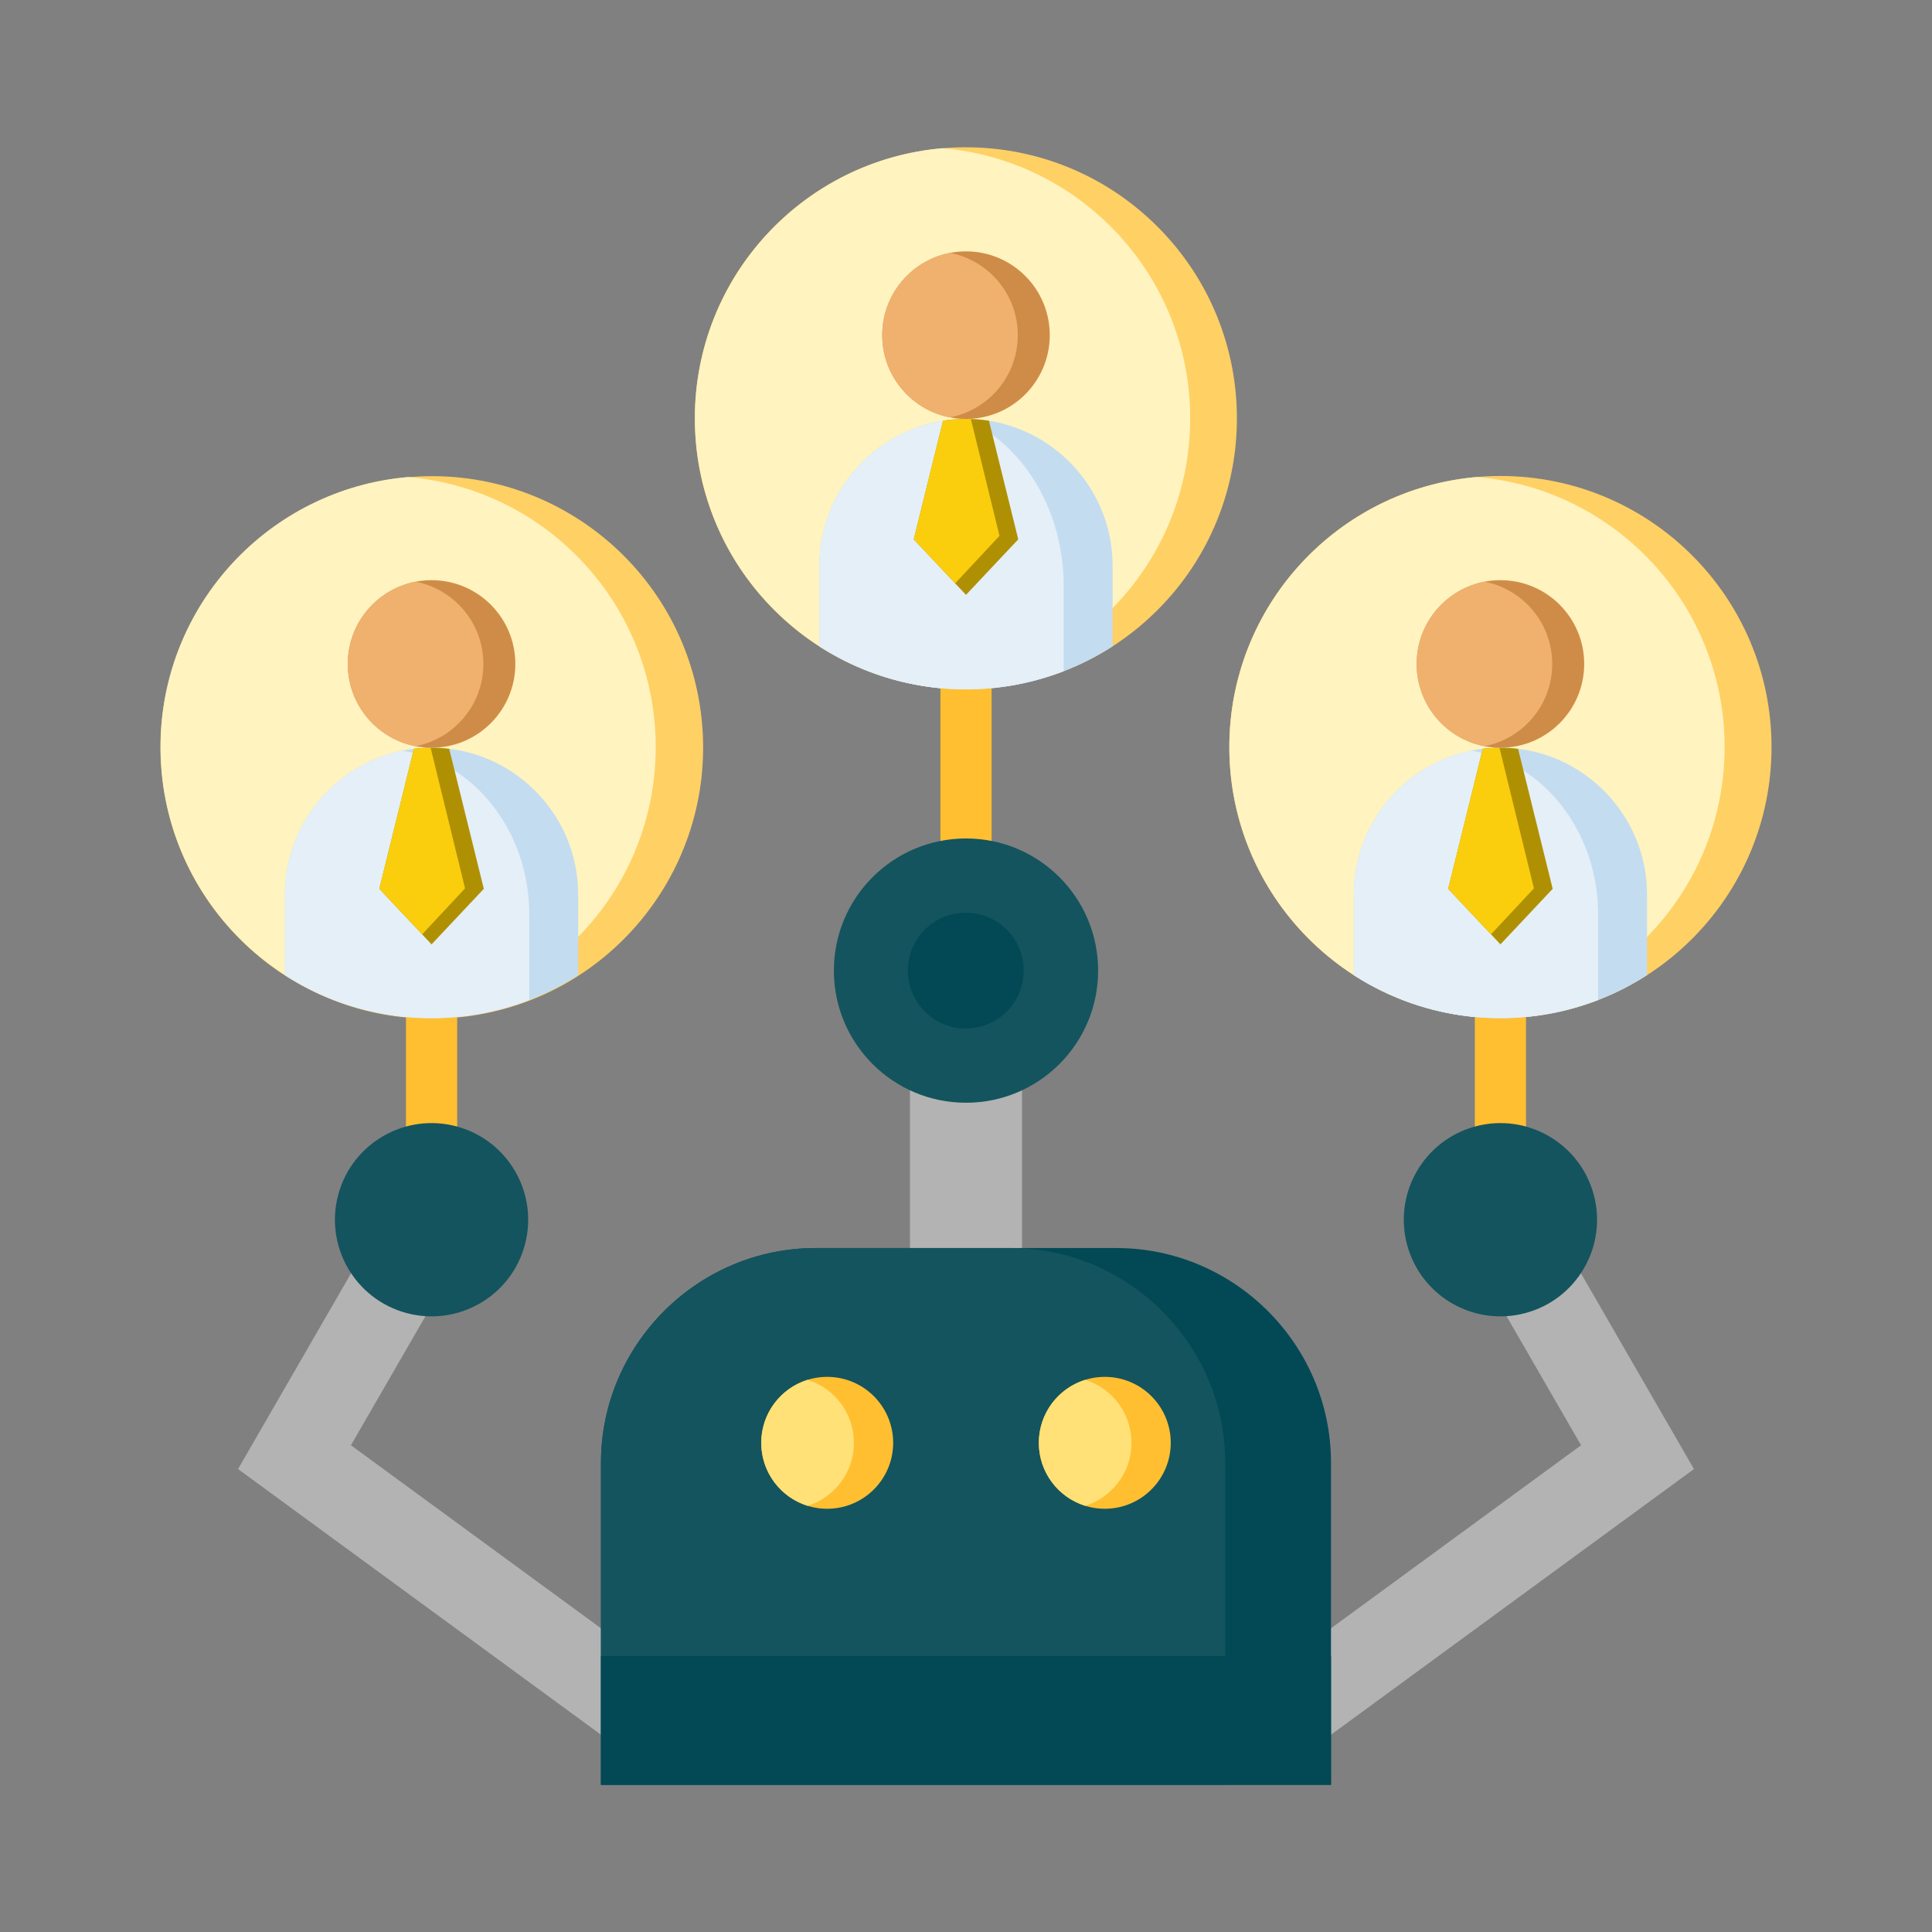 <svg xmlns="http://www.w3.org/2000/svg" width="90" height="90" viewBox="0 0 90 90" fill="none"><rect x="0" y="0" width="90" height="90" fill="#808080" stroke="none"/><path d="M21.015 47.422C27.976 46.927 33.217 40.883 32.722 33.922C32.227 26.961 26.183 21.719 19.222 22.214C12.261 22.709 7.019 28.754 7.514 35.715C8.01 42.676 14.054 47.917 21.015 47.422Z" fill="#FFD064"></path><path d="M53.922 28.417C58.853 23.486 58.853 15.491 53.922 10.559C48.991 5.628 40.996 5.628 36.064 10.559C31.133 15.491 31.133 23.486 36.064 28.417C40.996 33.348 48.991 33.348 53.922 28.417Z" fill="#FFD064"></path><path d="M69.896 47.432C76.871 47.432 82.525 41.777 82.525 34.803C82.525 27.828 76.871 22.173 69.896 22.173C62.921 22.173 57.267 27.828 57.267 34.803C57.267 41.777 62.921 47.432 69.896 47.432Z" fill="#FFD064"></path><path fill-rule="evenodd" clip-rule="evenodd" d="M19.011 47.384C12.548 46.83 7.475 41.409 7.475 34.803C7.475 28.196 12.548 22.775 19.011 22.221C25.474 22.775 30.547 28.196 30.547 34.803C30.548 41.409 25.474 46.83 19.011 47.384Z" fill="#FFF3BF"></path><path fill-rule="evenodd" clip-rule="evenodd" d="M43.907 32.067C37.444 31.513 32.371 26.092 32.371 19.486C32.371 12.879 37.444 7.458 43.907 6.904C50.371 7.458 55.444 12.879 55.444 19.486C55.444 26.092 50.37 31.513 43.907 32.067Z" fill="#FFF3BF"></path><path fill-rule="evenodd" clip-rule="evenodd" d="M68.803 47.384C62.34 46.83 57.267 41.409 57.267 34.803C57.267 28.196 62.34 22.775 68.803 22.221C75.266 22.775 80.34 28.196 80.34 34.803C80.34 41.409 75.266 46.83 68.803 47.384Z" fill="#FFF3BF"></path><path fill-rule="evenodd" clip-rule="evenodd" d="M71.088 37.638V56.82H68.704V37.638H71.088ZM46.192 29.395V48.577H43.808V29.395H46.192ZM21.296 37.638V56.82H18.912V37.638H21.296Z" fill="#FFBF31"></path><path fill-rule="evenodd" clip-rule="evenodd" d="M42.39 46.715H47.61V61.718H42.39V46.715Z" fill="#B3B3B3"></path><path d="M45 51.37C48.4 51.37 51.155 48.614 51.155 45.214C51.155 41.815 48.4 39.059 45 39.059C41.6 39.059 38.845 41.815 38.845 45.214C38.845 48.614 41.6 51.37 45 51.37Z" fill="#14545E"></path><path fill-rule="evenodd" clip-rule="evenodd" d="M78.911 68.434L61.155 81.431L58.792 78.203L73.652 67.326L68.445 58.308L71.91 56.308L78.911 68.434Z" fill="#B3B3B3"></path><path fill-rule="evenodd" clip-rule="evenodd" d="M68.731 52.472C71.132 51.829 73.6 53.254 74.243 55.655C74.887 58.056 73.462 60.524 71.061 61.167C68.66 61.811 66.192 60.386 65.548 57.985C64.905 55.584 66.33 53.116 68.731 52.472Z" fill="#14545E"></path><path fill-rule="evenodd" clip-rule="evenodd" d="M11.089 68.434L28.845 81.431L31.208 78.203L16.348 67.326L21.555 58.308L18.09 56.308L11.089 68.434Z" fill="#B3B3B3"></path><path fill-rule="evenodd" clip-rule="evenodd" d="M21.269 52.472C18.868 51.829 16.4 53.254 15.756 55.655C15.113 58.056 16.538 60.524 18.939 61.167C21.34 61.811 23.808 60.386 24.451 57.985C25.095 55.584 23.67 53.116 21.269 52.472Z" fill="#14545E"></path><path fill-rule="evenodd" clip-rule="evenodd" d="M37.998 58.138H52.001C57.502 58.138 62.003 62.639 62.003 68.141V83.144H27.996V68.141C27.996 62.639 32.497 58.138 37.998 58.138Z" fill="#024955"></path><path fill-rule="evenodd" clip-rule="evenodd" d="M37.998 58.138H47.074C52.575 58.138 57.076 62.639 57.076 68.141V83.144H27.996V68.141C27.996 62.639 32.497 58.138 37.998 58.138Z" fill="#14545E"></path><path fill-rule="evenodd" clip-rule="evenodd" d="M27.996 77.142H62.003V83.144H27.996V77.142Z" fill="#024955"></path><path fill-rule="evenodd" clip-rule="evenodd" d="M51.466 64.14C53.162 64.14 54.538 65.515 54.538 67.212C54.538 68.909 53.162 70.284 51.466 70.284C49.769 70.284 48.393 68.909 48.393 67.212C48.393 65.515 49.769 64.14 51.466 64.14ZM38.534 64.14C40.231 64.14 41.607 65.515 41.607 67.212C41.607 68.909 40.231 70.284 38.534 70.284C36.838 70.284 35.462 68.909 35.462 67.212C35.462 65.515 36.838 64.14 38.534 64.14Z" fill="#FFBF31"></path><path fill-rule="evenodd" clip-rule="evenodd" d="M50.552 70.146C49.301 69.757 48.393 68.591 48.393 67.212C48.393 65.833 49.301 64.667 50.552 64.278C51.802 64.667 52.71 65.834 52.71 67.212C52.71 68.591 51.802 69.757 50.552 70.146ZM37.62 64.278C38.871 64.667 39.779 65.833 39.779 67.212C39.779 68.59 38.871 69.757 37.62 70.146C36.37 69.757 35.462 68.59 35.462 67.212C35.462 65.833 36.37 64.667 37.62 64.278Z" fill="#FFE177"></path><path fill-rule="evenodd" clip-rule="evenodd" d="M26.933 45.427C22.782 48.101 17.426 48.101 13.275 45.427V41.661C13.275 37.905 16.348 34.832 20.104 34.832C23.86 34.832 26.933 37.905 26.933 41.661V45.427Z" fill="#C4DCF0"></path><path fill-rule="evenodd" clip-rule="evenodd" d="M51.829 30.11C47.678 32.784 42.322 32.784 38.171 30.11V26.344C38.171 22.588 41.244 19.515 45 19.515C48.756 19.515 51.829 22.588 51.829 26.344V30.11Z" fill="#C4DCF0"></path><path fill-rule="evenodd" clip-rule="evenodd" d="M76.725 45.427C72.574 48.101 67.218 48.101 63.067 45.427V41.661C63.067 37.905 66.14 34.832 69.896 34.832C73.652 34.832 76.725 37.905 76.725 41.661V45.427Z" fill="#C4DCF0"></path><path fill-rule="evenodd" clip-rule="evenodd" d="M24.655 46.586C20.943 48.019 16.699 47.633 13.274 45.427V41.661C13.274 38.371 15.632 35.605 18.741 34.969C22.068 35.477 24.655 38.711 24.655 42.592V46.586Z" fill="#E4EFF8"></path><path fill-rule="evenodd" clip-rule="evenodd" d="M74.447 46.586C70.735 48.019 66.491 47.633 63.066 45.427V41.661C63.066 38.371 65.424 35.605 68.533 34.969C71.86 35.477 74.447 38.711 74.447 42.592V46.586Z" fill="#E4EFF8"></path><path fill-rule="evenodd" clip-rule="evenodd" d="M49.551 31.268C45.839 32.702 41.595 32.316 38.17 30.11V26.344C38.17 22.616 41.197 19.562 44.915 19.516C47.604 20.623 49.551 23.704 49.551 27.307V31.268Z" fill="#E4EFF8"></path><path fill-rule="evenodd" clip-rule="evenodd" d="M69.074 34.882C69.623 34.815 70.169 34.815 70.718 34.882L72.33 41.405L69.896 43.992L67.462 41.405L69.074 34.882ZM43.931 19.599C44.64 19.487 45.36 19.487 46.069 19.599L47.434 25.125L45 27.711L42.566 25.125L43.931 19.599ZM19.282 34.882C19.831 34.815 20.377 34.815 20.926 34.882L22.538 41.405L20.104 43.992L17.67 41.405L19.282 34.882Z" fill="#B09003"></path><path fill-rule="evenodd" clip-rule="evenodd" d="M69.074 34.882C69.334 34.85 69.592 34.834 69.851 34.832L71.456 41.383L69.457 43.525L67.462 41.405L69.074 34.882ZM45.227 19.518L46.56 24.961L44.495 27.174L42.566 25.125L43.931 19.599C44.36 19.531 44.794 19.504 45.227 19.518ZM20.059 34.832L21.664 41.383L19.665 43.525L17.67 41.405L19.282 34.882C19.541 34.85 19.8 34.834 20.059 34.832Z" fill="#FACE0D"></path><path fill-rule="evenodd" clip-rule="evenodd" d="M69.896 34.832C72.051 34.832 73.798 33.084 73.798 30.929C73.798 28.774 72.051 27.027 69.896 27.027C67.741 27.027 65.994 28.774 65.994 30.929C65.994 33.084 67.741 34.832 69.896 34.832ZM20.104 34.832C22.259 34.832 24.006 33.084 24.006 30.929C24.006 28.774 22.259 27.027 20.104 27.027C17.949 27.027 16.201 28.774 16.201 30.929C16.201 33.084 17.949 34.832 20.104 34.832ZM45 19.515C47.155 19.515 48.902 17.767 48.902 15.612C48.902 13.457 47.155 11.71 45 11.71C42.845 11.71 41.098 13.457 41.098 15.612C41.098 17.768 42.845 19.515 45 19.515Z" fill="#CF8C48"></path><path fill-rule="evenodd" clip-rule="evenodd" d="M69.151 27.098C67.352 27.446 65.993 29.029 65.993 30.929C65.993 32.83 67.352 34.413 69.151 34.761C70.95 34.413 72.309 32.83 72.309 30.929C72.309 29.029 70.95 27.446 69.151 27.098ZM19.359 34.76C21.158 34.413 22.517 32.83 22.517 30.929C22.517 29.029 21.158 27.446 19.359 27.098C17.56 27.446 16.202 29.029 16.202 30.929C16.201 32.83 17.56 34.413 19.359 34.76ZM44.255 19.443C46.054 19.096 47.413 17.513 47.413 15.612C47.413 13.712 46.054 12.129 44.255 11.781C42.456 12.129 41.098 13.712 41.098 15.612C41.098 17.513 42.456 19.096 44.255 19.443Z" fill="#F0B16E"></path><path d="M46.898 47.122C47.952 46.069 47.952 44.36 46.898 43.306C45.845 42.253 44.136 42.253 43.082 43.306C42.029 44.36 42.029 46.069 43.082 47.122C44.136 48.176 45.845 48.176 46.898 47.122Z" fill="#024955"></path></svg>